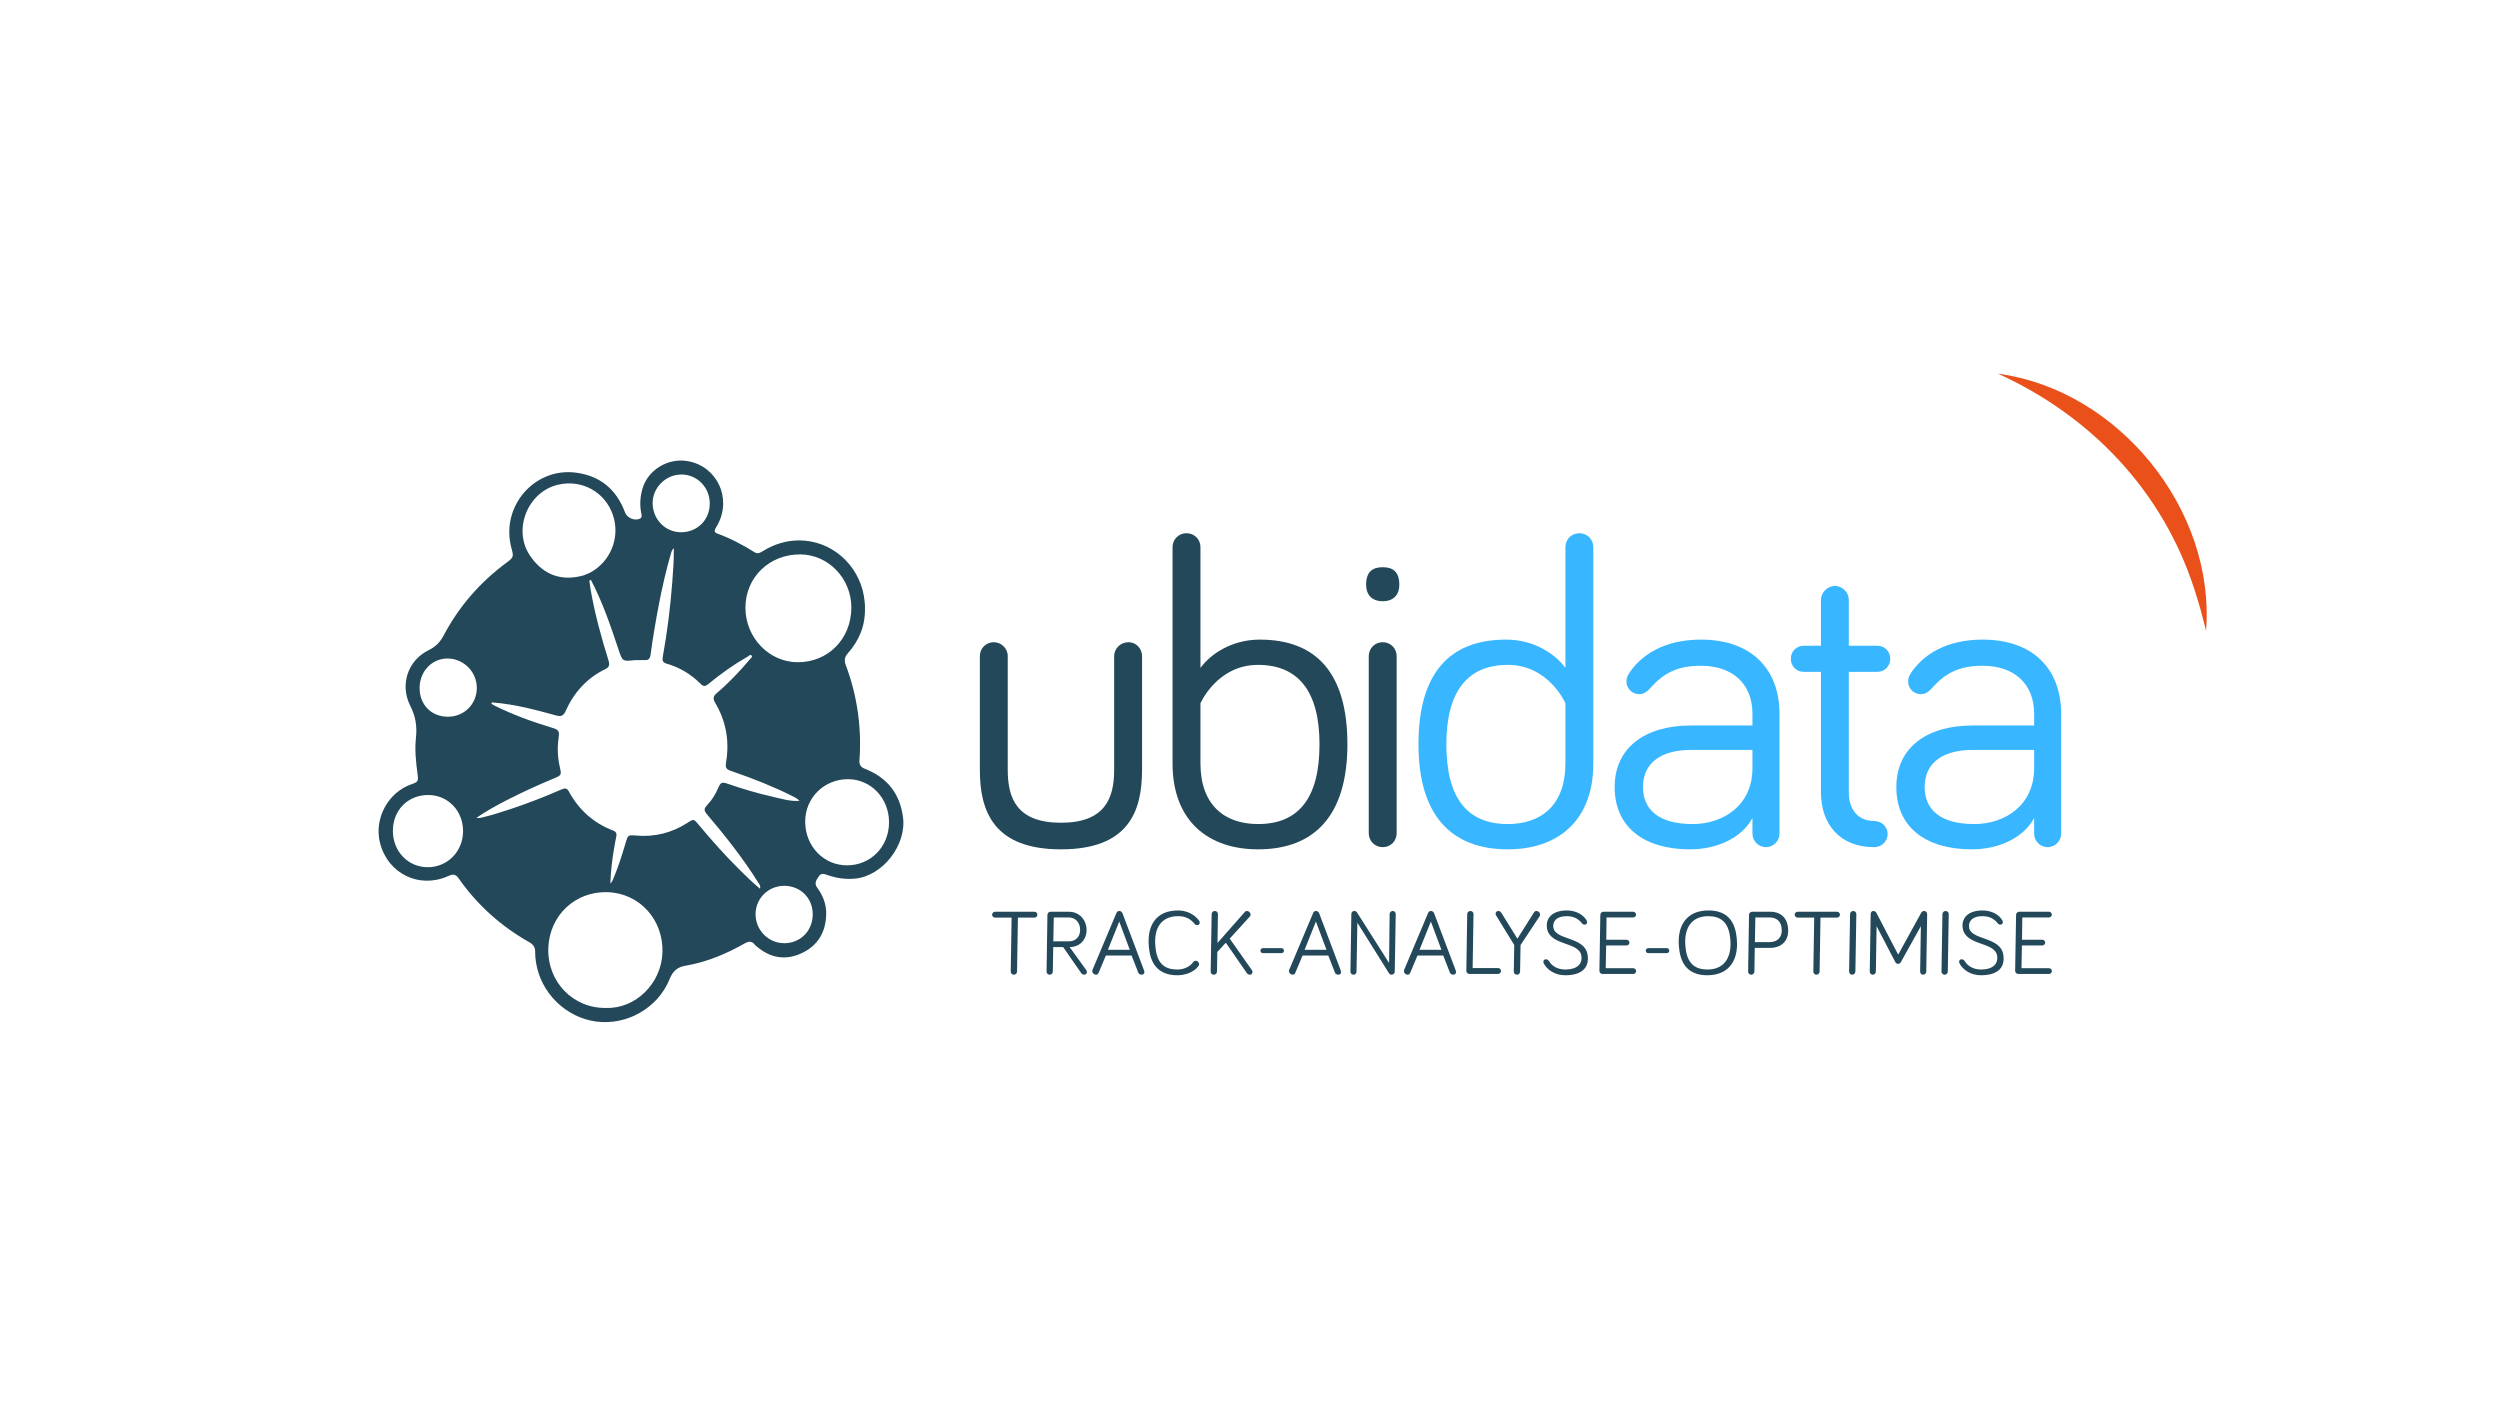 <?xml version="1.0" encoding="UTF-8"?><svg id="uuid-75c93f9d-22cf-4d04-923b-309caed6a21d" xmlns="http://www.w3.org/2000/svg" xmlns:xlink="http://www.w3.org/1999/xlink" viewBox="0 0 1920 1080"><defs><filter id="uuid-9758890f-2251-4841-af0e-73f47f3b1fd1" filterUnits="userSpaceOnUse"><feOffset dx="0" dy="0"/><feGaussianBlur result="uuid-7941b062-5206-4233-b3a5-06769a5be02f" stdDeviation="79.059"/><feFlood flood-color="#efe391" flood-opacity="1"/><feComposite in2="uuid-7941b062-5206-4233-b3a5-06769a5be02f" operator="in"/><feComposite in="SourceGraphic"/></filter></defs><path d="m773.945,503.952v87.386c0,21.777,7.026,40.525,40.844,40.525s40.877-18.748,40.877-40.525v-87.386c0-6.037,5.006-10.735,11.054-10.735,5.685,0,10.373,4.698,10.373,10.735v87.386c0,31.82-10.373,60.953-62.303,60.953-51.568,0-62.271-29.134-62.271-60.953v-87.386c0-6.037,4.687-10.735,10.703-10.735,5.697,0,10.724,4.698,10.724,10.735Z" fill="#224859" stroke-width="0"/><path d="m1034.805,571.592c0,54.914-25.445,80.699-68.648,80.699-38.208,0-65.64-21.755-65.64-65.96v-166.11c0-6.027,4.697-10.718,10.713-10.718s10.724,4.691,10.724,10.718v92.763c7.695-10.712,24.116-21.766,45.553-21.766,43.204,0,67.298,25.444,67.298,80.373Zm-112.852,14.74c0,31.811,18.42,46.541,44.204,46.541,30.8,0,47.222-19.418,47.222-61.281,0-41.197-16.75-60.965-47.222-60.965-31.46,0-44.204,29.483-44.204,29.483v46.222Z" fill="#224859" stroke-width="0"/><path d="m1049.185,449.02c0-9.703,4.709-13.392,12.743-13.392s12.734,3.688,12.734,13.392c0,8.05-4.689,12.727-12.734,12.727s-12.743-4.677-12.743-12.727Zm23.446,190.889c0,6.026-4.676,10.715-10.703,10.715s-10.723-4.689-10.723-10.715v-135.956c0-6.037,4.686-10.735,10.723-10.735s10.703,4.698,10.703,10.735v135.956Z" fill="#224859" stroke-width="0"/><path d="m1202.243,512.985v-92.763c0-6.027,4.666-10.718,10.723-10.718,6.005,0,10.705,4.691,10.705,10.718v166.11c0,44.204-27.465,65.96-65.641,65.96-43.194,0-68.648-25.786-68.648-80.699s24.094-80.373,67.309-80.373c21.437,0,37.836,11.054,45.552,21.766Zm0,27.124s-12.743-29.483-44.214-29.483c-30.471,0-47.222,19.768-47.222,60.965,0,41.863,16.411,61.281,47.222,61.281,25.784,0,44.214-14.73,44.214-46.541v-46.222Z" fill="#38b6ff" stroke-width="0"/><path d="m1267.522,528.386c-3.348,3.688-5.687,4.697-8.706,4.697-5.367,0-9.714-4.358-9.714-9.724,0-2.328.659-4.018,1.669-5.696,9.386-14.721,27.464-26.444,55.596-26.444,38.837,0,60.275,22.765,60.275,56.926v92.093c0,5.697-4.678,10.385-10.374,10.385s-10.384-4.689-10.384-10.385v-12.042c-8.376,15.719-27.783,24.095-47.882,24.095-35.507,0-57.944-17.08-57.944-47.882,0-29.471,22.436-47.232,58.594-47.232h47.232v-9.033c0-22.767-15.062-36.839-39.517-36.839-17.749,0-28.462,5.357-38.845,17.08Zm78.363,61.623v-14.071h-47.232c-21.747,0-36.818,9.055-36.818,28.472,0,17.421,12.054,28.463,38.167,28.463,23.457,0,45.883-14.4,45.883-42.864Z" fill="#38b6ff" stroke-width="0"/><path d="m1398.474,460.742c0-5.702,5.004-10.719,10.703-10.719,6.036,0,10.711,5.017,10.711,10.719v35.164h21.777c5.698,0,10.056,4.347,10.056,10.044s-4.358,10.054-10.056,10.054h-21.777v92.424c0,14.402,8.023,22.108,19.44,22.108,5.675,0,10.372,4.346,10.372,10.021,0,5.708-4.697,10.066-10.372,10.066-26.464,0-40.855-17.75-40.855-42.195v-92.424h-13.084c-5.687,0-10.044-4.358-10.044-10.054s4.358-10.044,10.044-10.044h13.084v-35.164Z" fill="#38b6ff" stroke-width="0"/><path d="m1483.838,528.386c-3.336,3.688-5.697,4.697-8.704,4.697-5.367,0-9.703-4.358-9.703-9.724,0-2.328.66-4.018,1.658-5.696,9.396-14.721,27.484-26.444,55.596-26.444,38.869,0,60.273,22.765,60.273,56.926v92.093c0,5.697-4.675,10.385-10.372,10.385s-10.375-4.689-10.375-10.385v-12.042c-8.385,15.719-27.815,24.095-47.88,24.095-35.519,0-57.945-17.08-57.945-47.882,0-29.471,22.426-47.232,58.605-47.232h47.22v-9.033c0-22.767-15.059-36.839-39.526-36.839-17.738,0-28.451,5.357-38.847,17.08Zm78.373,61.623v-14.071h-47.22c-21.755,0-36.85,9.055-36.85,28.472,0,17.421,12.065,28.463,38.19,28.463,23.444,0,45.879-14.4,45.879-42.864Z" fill="#38b6ff" stroke-width="0"/><path d="m764.23,704.742c-1.153,0-2.072-.855-2.236-1.904-.228-1.423.855-2.629,2.277-2.629h30.172c1.155,0,2.063.845,2.216,1.917.226,1.423-.835,2.616-2.247,2.616h-12.644l-.679,41.416c0,1.349-1.103,2.411-2.453,2.411-1.37,0-2.37-1.062-2.39-2.411l.669-41.416h-12.684Z" fill="#224859" stroke-width="0"/><path d="m808.561,746.159c.021,1.349-1.019,2.411-2.432,2.411-1.288,0-2.37-1.062-2.37-2.411l.671-43.528c-.011-1.349,1.102-2.421,2.431-2.421h14.169c7.008,0,12.211,4.978,13.252,11.428,1.309,8.234-3.658,15.696-12.828,15.696l12.694,17.547c.269.36.485.845.557,1.279.217,1.349-.689,2.411-2.019,2.411-.701,0-1.7-.36-2.246-1.143l-13.952-20.094h-7.595l-.331,18.826Zm.392-23.216h11.872c6.327,0,9.5-4.906,8.563-10.739-.711-4.399-3.978-7.592-8.45-7.592h-11.644l-.341,18.331Z" fill="#224859" stroke-width="0"/><path d="m849.296,733.876l-5.461,12.972c-.341.94-.928,1.722-2.123,1.722-1.37,0-2.597-1.062-2.804-2.411-.102-.568.011-1.082.177-1.423l18.3-43.454c.382-.856.949-1.65,2.247-1.65,1.206,0,2.03.794,2.39,1.65l16.529,43.795c.156.35.279.792.32,1,.217,1.431-.536,2.493-2.175,2.493-1.184,0-2.174-.712-2.535-1.63l-5.06-13.063h-19.805Zm10.274-26.135l-8.719,21.723h16.828l-8.11-21.723Z" fill="#224859" stroke-width="0"/><path d="m882.786,730.753c-3.215-20.104,5.327-31.532,21.929-31.532,7.017,0,12.902,3.266,16.188,7.872.268.371.413.782.464,1.133.217,1.279-.639,2.279-1.906,2.279-.629,0-1.381-.146-1.989-.94-3.277-4.091-7.348-5.956-12.675-5.956-13.283,0-19.744,9.739-17.055,26.484,1.701,10.593,7.43,14.501,16.529,14.501,4.679,0,9.337-1.928,12.263-5.844.526-.681,1.083-.895,1.712-.895,1.267,0,2.431.977,2.637,2.267.083.629,0,1.049-.433,1.709-3.184,4.544-9.739,7.162-16.26,7.162-11.562,0-19.342-5.617-21.403-18.24Z" fill="#224859" stroke-width="0"/><path d="m955.992,700.426c.535-.638,1.134-.794,1.637-.794,1.371,0,2.577,1.074,2.814,2.423.093.701-.021,1.269-.578,1.833l-15.446,16.982,17.003,24.144c.185.269.413.711.462,1.144.227,1.349-.658,2.411-2.019,2.411-1.051,0-1.874-.648-2.236-1.143l-16.198-23.424-6.523,7.1-.278,15.056c0,1.349-.959,2.411-2.453,2.411-1.504,0-2.379-1.062-2.379-2.411l.751-44.104c-.01-1.349,1.02-2.423,2.443-2.423s2.381,1.074,2.381,2.423l-.351,22.164,20.971-23.792Z" fill="#224859" stroke-width="0"/><path d="m984.143,732.022h-14.199c-.999,0-1.771-.702-1.905-1.629-.196-1.216.71-2.205,1.905-2.205h14.199c1.021,0,1.774.701,1.907,1.617.206,1.226-.711,2.216-1.907,2.216Z" fill="#224859" stroke-width="0"/><path d="m1000.342,733.876l-5.441,12.972c-.34.94-.937,1.722-2.153,1.722-1.34,0-2.577-1.062-2.794-2.411-.093-.568.031-1.082.207-1.423l18.301-43.454c.371-.856.938-1.65,2.236-1.65,1.185,0,2.019.794,2.39,1.65l16.518,43.795c.145.35.279.792.31,1,.227,1.431-.526,2.493-2.154,2.493-1.205,0-2.175-.712-2.535-1.63l-5.081-13.063h-19.805Zm10.284-26.135l-8.707,21.723h16.818l-8.111-21.723Z" fill="#224859" stroke-width="0"/><path d="m1071.909,701.982l-.733,44.176c.03,1.349-1.093,2.411-2.432,2.411-.855,0-1.495-.36-1.928-1.002l-24.349-38.909-.67,37.56c0,1.288-.897,2.351-2.381,2.351-1.35,0-2.307-1.062-2.287-2.351l.701-44.237c.021-1.277.845-2.351,2.257-2.351,1.06,0,1.71.578,2.102,1.144l24.618,38.787.431-37.581c0-1.277.979-2.351,2.402-2.351,1.268,0,2.287,1.074,2.267,2.351Z" fill="#224859" stroke-width="0"/><path d="m1088.612,733.876l-5.461,12.972c-.329.94-.917,1.722-2.123,1.722-1.339,0-2.586-1.062-2.802-2.411-.074-.568.041-1.082.206-1.423l18.312-43.454c.35-.856.926-1.65,2.215-1.65,1.195,0,2.04.794,2.401,1.65l16.54,43.795c.113.35.267.792.299,1,.216,1.431-.526,2.493-2.154,2.493-1.195,0-2.194-.712-2.545-1.63l-5.069-13.063h-19.818Zm10.294-26.135l-8.717,21.723h16.838l-8.121-21.723Z" fill="#224859" stroke-width="0"/><path d="m1150.513,743.45c1.165,0,2.05.876,2.226,1.915.237,1.423-.937,2.639-2.338,2.639h-21.867c-1.35,0-2.37-1.064-2.392-2.413l.68-43.536c0-1.349,1.051-2.423,2.464-2.423s2.37,1.074,2.37,2.423l-.671,41.395h19.528Z" fill="#224859" stroke-width="0"/><path d="m1162.591,746.159l.35-20.382-13.933-22.712c-.206-.309-.309-.66-.36-1.01-.227-1.349.679-2.423,2.02-2.423,1.071,0,1.864.578,2.349,1.37l12.344,19.921,12.798-20.281c.455-.72,1.124-1.01,1.835-1.01,1.34,0,2.577,1.074,2.772,2.423.124.639-.02,1.135-.298,1.555l-14.684,22.167-.361,20.382c0,1.349-1.021,2.411-2.442,2.411-1.432,0-2.37-1.062-2.39-2.411Z" fill="#224859" stroke-width="0"/><path d="m1203.283,703.61c-8.377,0-10.995,4.472-10.304,8.738,1.586,9.945,24.021,6.812,26.267,20.815,1.577,9.793-4.132,15.83-17.117,15.83-8.387,0-14.23-4.544-16.539-9.161-.217-.413-.237-.629-.267-.845-.197-1.288.637-2.267,1.905-2.267.918,0,1.865.555,2.257,1.257,2.236,3.709,6.451,6.617,12.706,6.617,8.872,0,13.324-4.196,12.294-10.583-1.783-11.068-24.186-7.306-26.391-21.147-1.184-7.326,3.628-13.643,15.272-13.643,6.605,0,12.571,3.06,15.147,7.656.196.36.309.65.371.999.207,1.278-.629,2.269-1.906,2.269-.65,0-1.423-.269-2.021-1.053-2.246-2.855-5.708-5.482-11.675-5.482Z" fill="#224859" stroke-width="0"/><path d="m1230.724,748.004c-1.359,0-2.369-1.064-2.369-2.413l.701-42.96c0-1.349,1.093-2.421,2.443-2.421h22.784c1.071,0,1.999.845,2.163,1.917.227,1.349-.896,2.485-2.225,2.485h-20.393l-.216,17.113h15.611c1.073,0,1.988.846,2.175,1.917.195,1.351-.969,2.483-2.246,2.483h-15.612l-.341,17.467h21.177c1.06,0,1.978.856,2.163,1.907.186,1.349-.897,2.505-2.236,2.505h-23.578Z" fill="#224859" stroke-width="0"/><path d="m1280.075,732.022h-14.213c-.999,0-1.75-.702-1.896-1.629-.185-1.216.712-2.205,1.928-2.205h14.211c.989,0,1.73.701,1.874,1.617.216,1.226-.712,2.216-1.905,2.216Z" fill="#224859" stroke-width="0"/><path d="m1289.884,730.753c-3.174-19.754,5.523-31.532,22.124-31.532,11.736,0,19.363,5.522,21.394,18.249,3.182,19.734-5.525,31.522-22.146,31.522-11.708,0-19.333-5.543-21.373-18.24Zm4.945-.66c1.64,10.243,7.421,14.501,16.509,14.501,13.427,0,19.754-10.1,17.125-26.505-1.647-10.213-7.429-14.479-16.517-14.479-13.427,0-19.773,10.089-17.117,26.484Z" fill="#224859" stroke-width="0"/><path d="m1347.384,746.159c0,1.349-1.102,2.411-2.441,2.411s-2.382-1.062-2.382-2.411l.691-43.528c0-1.349,1.104-2.421,2.464-2.421h14.118c6.605,0,12.014,3.618,13.209,11.088,1.761,10.935-4.7,16.673-13.643,16.673h-11.726l-.29,18.189Zm.381-22.587h10.984c6.74,0,10.593-4.256,9.46-11.428-.782-4.978-4.194-7.532-9.098-7.532h-10.996l-.35,18.96Z" fill="#224859" stroke-width="0"/><path d="m1380.598,704.742c-1.135,0-2.041-.855-2.236-1.904-.206-1.423.866-2.629,2.277-2.629h30.183c1.121,0,2.05.845,2.226,1.917.214,1.423-.848,2.616-2.279,2.616h-12.634l-.679,41.416c0,1.349-1.092,2.411-2.433,2.411-1.36,0-2.38-1.062-2.38-2.411l.669-41.416h-12.715Z" fill="#224859" stroke-width="0"/><path d="m1424.938,746.159c0,1.269-1.041,2.411-2.451,2.411s-2.374-1.143-2.374-2.411l.743-44.104c0-1.279,1.03-2.423,2.442-2.423s2.392,1.144,2.37,2.423l-.732,44.104Z" fill="#224859" stroke-width="0"/><path d="m1455.606,738.904l-14.375-27.607-.568,34.922c-.021,1.288-1.041,2.351-2.4,2.351-1.349,0-2.298-1.062-2.289-2.351l.711-44.237c0-1.277.702-2.351,2.102-2.351,1.197,0,1.969.794,2.37,1.578l16.642,31.953,17.704-32.161c.277-.516.99-1.37,2.267-1.37,1.287,0,2.308,1.074,2.298,2.351l-.701,44.237c-.042,1.288-1.053,2.351-2.413,2.351-1.339,0-2.285-1.062-2.285-2.351l.565-34.922-15.373,27.607c-.494.928-1.279,1.339-2.123,1.339-.724,0-1.617-.339-2.133-1.339Z" fill="#224859" stroke-width="0"/><path d="m1495.907,746.159c-.02,1.269-1.051,2.411-2.472,2.411s-2.382-1.143-2.382-2.411l.743-44.104c.008-1.279,1.028-2.423,2.462-2.423,1.409,0,2.37,1.144,2.37,2.423l-.722,44.104Z" fill="#224859" stroke-width="0"/><path d="m1522.576,703.61c-8.368,0-10.986,4.472-10.305,8.738,1.619,9.945,24.03,6.812,26.266,20.815,1.586,9.793-4.142,15.83-17.126,15.83-8.376,0-14.211-4.544-16.517-9.161-.216-.413-.237-.629-.28-.845-.195-1.288.64-2.267,1.907-2.267.918,0,1.855.555,2.248,1.257,2.256,3.709,6.461,6.617,12.716,6.617,8.881,0,13.312-4.196,12.294-10.583-1.773-11.068-24.177-7.306-26.402-21.147-1.174-7.326,3.647-13.643,15.303-13.643,6.584,0,12.539,3.06,15.126,7.656.206.36.311.65.372.999.196,1.278-.629,2.269-1.905,2.269-.629,0-1.391-.269-2.02-1.053-2.236-2.855-5.708-5.482-11.675-5.482Z" fill="#224859" stroke-width="0"/><path d="m1550.038,748.004c-1.36,0-2.382-1.064-2.401-2.413l.711-42.96c0-1.349,1.102-2.421,2.472-2.421h22.774c1.071,0,1.989.845,2.174,1.917.208,1.349-.895,2.485-2.235,2.485h-20.394l-.236,17.113h15.642c1.061,0,1.968.846,2.143,1.917.227,1.351-.948,2.483-2.235,2.483h-15.624l-.319,17.467h21.157c1.061,0,1.979.856,2.153,1.907.216,1.349-.866,2.505-2.226,2.505h-23.555Z" fill="#224859" stroke-width="0"/><path d="m1534.541,287.019c92.466,12.368,167.064,104.416,159.712,197.388-1.224-4.673-2.93-11.68-4.262-16.414-1.38-4.867-3.337-11.305-4.899-15.992-24.352-74.994-79.189-132.485-150.551-164.982h0Z" fill="#e9501a" filter="url(#uuid-9758890f-2251-4841-af0e-73f47f3b1fd1)" stroke-width="0"/><path d="m693.509,627.626c-2.393-18.407-12.402-30.568-29.181-37.158-3.096-1.216-4.522-2.996-4.276-6.427,1.811-25.206-1.652-49.659-10.507-73.263-1.363-3.632-.896-6.239,1.625-9.1,8.46-9.603,13.413-20.71,13.111-34.677.085-2.567-.224-5.888-.802-9.207-4.292-24.638-25.142-42.674-49.567-42.757-10.001-.035-19.231,2.819-27.778,8.053-2.033,1.245-4.052,2.667-6.517,1.117-9.224-5.802-18.808-10.854-29.047-14.56-1.685-.61-2.062-1.871-1.289-3.44.579-1.175,1.326-2.261,1.944-3.418,10.878-20.366-.483-44.517-22.863-48.614-15.19-2.782-30.777,6.601-34.965,21.193-1.734,6.042-2.192,12.213-.979,18.469.3,1.549,1.038,3.489-.95,4.482-3.961,1.979-9.867-.538-11.411-4.679-6.597-17.689-18.95-28.083-37.482-30.607-32.245-4.392-58.477,26.222-49.756,58.063,1.779,6.496,1.603,7.021-3.847,11.05-20.212,14.944-36.433,33.499-48.277,55.905-2.679,5.068-6.095,8.641-11.314,11.171-16.341,7.922-22.511,26.869-14.177,43.098,3.922,7.639,5.179,15.58,4.26,23.982-1.036,9.496-.057,18.893,1.215,28.265.709,5.23.425,6.009-4.347,7.614-18.287,6.153-29.284,26.482-24.477,45.249,6.052,23.63,30.244,35.396,52.369,25.372,3.161-1.433,5.484-1.812,7.848,1.568,14.425,20.623,32.655,36.958,54.38,49.228,2.963,1.673,4.626,3.785,4.543,7.386-.061,2.617.227,5.27.616,7.866,3.521,23.558,22.845,42.601,46.305,45.707,23.534,3.115,47.431-10.43,56.317-32.588,2.476-6.173,5.865-9.233,12.348-10.333,16.141-2.739,31.133-9.033,45.38-17.125,3.022-1.716,5.427-1.898,7.706.974.438.552,1.018.995,1.559,1.456,10.488,8.959,22.211,10.831,34.541,5.049,12.332-5.784,18.508-16.123,18.753-30.018.134-7.63-2.559-14.293-6.95-20.296-2.53-3.457-.498-6.013,1.313-8.698,1.732-2.568,3.863-1.917,6.253-1.069,7.055,2.505,14.258,3.619,21.807,2.837,21.035-2.18,39.351-25.712,36.567-47.12m-78.893-201.848c21.641.127,39.317,18.603,39.208,40.981-.117,23.993-17.908,41.979-41.378,41.832-22.002-.137-40.071-19.154-39.96-42.053.112-23.212,18.395-40.899,42.131-40.759m-91.382-61.369c12.121-.057,21.897,9.939,21.855,22.343-.043,12.552-9.515,22.007-22.044,22.006-11.994-.002-21.592-9.681-21.837-22.019-.237-11.972,9.925-22.274,22.026-22.33m-94.478,7.798c18.149-4.132,35.765,5.568,41.858,23.05,6.003,17.22-1.603,36.307-17.83,44.744l-4.597,1.888c-19.635,5.563-32.767-2.751-41.199-15.228-13.444-19.897-1.675-49.117,21.766-54.453m-100.37,293.804c-15.019-.032-26.658-12.198-26.658-27.865.002-15.952,11.45-27.59,27.138-27.587,15.119.004,26.792,12.092,26.762,27.716-.03,15.647-11.937,27.771-27.242,27.736m15.293-115.56c-12.715-.168-21.649-9.543-21.426-22.485.219-12.78,9.916-22.584,21.992-22.24,12.307.352,22.155,10.678,21.926,22.991-.23,12.43-10.028,21.897-22.493,21.733m165.065,181.288c-.862,23.599-20.73,43.109-43.11,42.329-25.246.651-45.461-19.957-44.538-45.977.894-25.22,20.84-43.848,45.794-42.887,24.498.944,42.777,21.267,41.854,46.535m59.156-63.874c-11.076-10.952-21.45-22.595-31.445-34.607-3.658-4.396-3.72-4.41-8.373-1.404-12.184,7.872-25.413,11.103-39.702,9.847-6.036-.529-6.162-.363-7.897,5.56-2.626,8.973-5.443,17.88-9.007,26.51-.631,1.53-1.087,3.189-2.732,4.761.29-9.801,1.469-19.006,3.065-28.165.459-2.639.903-5.284,1.496-7.891.528-2.318-.229-3.777-2.338-4.579-14.954-5.691-26.349-15.752-34.147-30.14-1.631-3.01-3.69-2.289-5.982-1.296-12.57,5.445-25.299,10.448-38.28,14.744-7.493,2.48-14.998,4.917-22.682,6.713-1.123.262-2.162.525-3.907.091,7.832-5.325,15.563-9.584,23.418-13.606,12.115-6.205,24.489-11.809,37.025-17.031,4.593-1.914,4.835-2.583,3.633-7.716-1.738-7.423-2.169-14.911-1.096-22.509.826-5.848.203-6.675-5.224-8.314-15.007-4.532-29.725-9.871-43.846-16.88-.826-.409-1.587-.96-2.379-1.445-.075-1.429.777-1.142,1.591-.923,16.486,1.263,32.391,5.605,48.28,9.954,3.554.972,5.409.079,6.934-3.321,6.522-14.539,16.574-25.596,30.695-32.402,3.06-1.475,3.272-3.517,2.332-6.526-5.65-18.076-10.639-36.337-13.863-55.073-.226-1.316-.357-2.65-.532-3.976.057-1.05-1.042-2.446.822-2.954,8.963,16.952,15.093,35.12,21.162,53.304,3.158,9.458,3.047,9.441,12.529,8.396l7.401-.051c3.263.351,4.38-1.286,4.791-4.3,1.783-13.033,3.948-26.002,6.46-38.906,2.509-12.899,5.392-25.709,9.086-38.306.424-1.445.738-2.995,2.284-4.503.124,8.989-.517,17.422-1.153,25.849-1.469,19.462-3.895,38.798-7.372,57.986-.47,2.6.236,4.134,2.835,4.874,10.054,2.865,18.875,8.088,26.342,15.618,2.064,2.081,3.509,2.002,5.667.226,9.59-7.898,19.654-15.088,30.404-21.207.944-.537,2.1-2.016,3.02-.783.842,1.126-.649,2.094-1.398,2.976-7.944,9.349-16.321,18.248-25.66,26.116-2.463,2.076-2.715,4.131-1.041,6.941,8.309,13.94,11.17,29.024,8.585,45.228-.851,5.332-.27,6.003,4.922,7.775,15.628,5.332,30.975,11.409,45.806,18.829,1.852.926,3.775,1.767,5.589,3.675-7.334.595-13.835-1.623-20.405-3.082-11.835-2.627-23.449-6.121-34.937-10.068-4.253-1.461-5.32-.983-7.109,3.245-2.003,4.737-4.619,9.012-8.103,12.75-3.099,3.326-3.086,4.515-.071,8.06,14.021,16.479,27.373,33.495,38.979,51.926.827,1.314,1.892,2.505,1.288,4.653-5.652-4.625-10.704-9.64-15.762-14.641m34.531,56.503c-12.336.072-22.318-10.085-22.163-22.552.148-11.973,9.868-21.502,21.95-21.517,12.432-.016,21.889,9.336,21.949,21.703.062,12.693-9.268,22.293-21.737,22.366m48.071-59.795c-18.079-.012-32.17-14.802-32.123-33.716.045-18.196,14.576-32.507,32.955-32.456,17.561.047,31.467,14.692,31.438,33.112-.028,18.721-14.038,33.073-32.27,33.061" fill="#224859" stroke-width="0"/></svg>